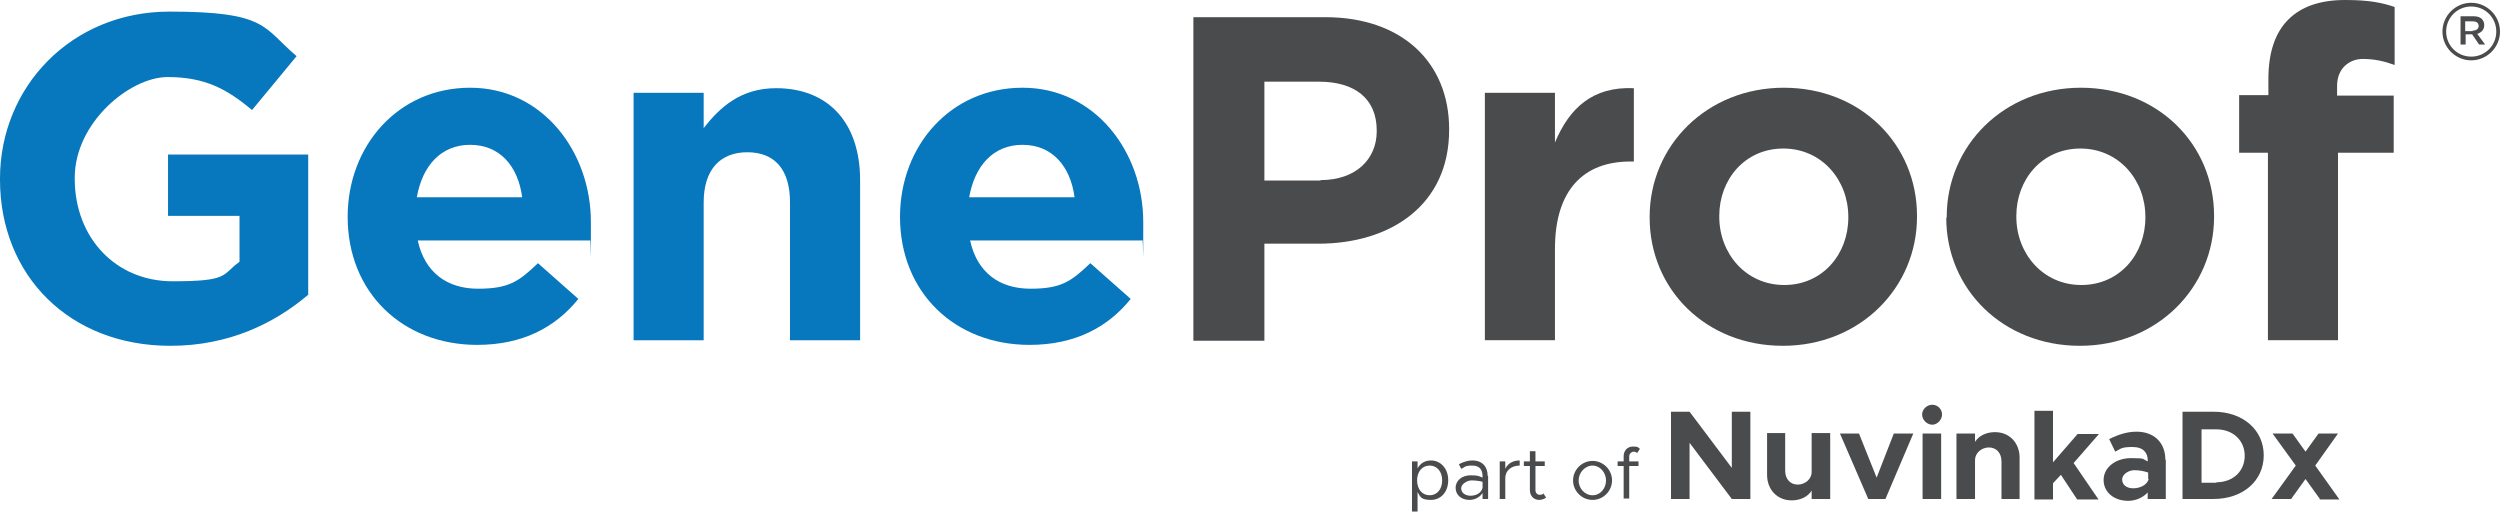 <?xml version="1.0" encoding="UTF-8"?>
<svg xmlns="http://www.w3.org/2000/svg" version="1.1" viewBox="0 0 538.6 110.2">
  <defs>
    <style>
      .cls-1 {
        fill: #4a4b4d;
      }

      .cls-2 {
        fill: #0777be;
      }
    </style>
  </defs>
  <!-- Generator: Adobe Illustrator 28.7.1, SVG Export Plug-In . SVG Version: 1.2.0 Build 142)  -->
  <g>
    <g id="Layer_1">
      <g>
        <g>
          <path class="cls-2" d="M0,38.7v-.2C0,18.7,15.4,2.5,36.5,2.5s20.1,3.4,27.4,9.6l-9.6,11.6c-5.4-4.5-10.1-7.1-18.2-7.1s-20,9.8-20,21.7v.2c0,12.7,8.8,22.1,21.1,22.1s10.5-1.4,14.4-4.2v-9.9h-15.4v-13.2h30.2v30.2c-7.2,6.1-17,11-29.7,11C14.9,74.5,0,59.3,0,38.7"/>
          <path class="cls-2" d="M74.9,46.9v-.2c0-15.2,10.8-27.8,26.4-27.8s26,13.8,26,28.9,0,2.6-.2,4h-37.1c1.5,6.9,6.3,10.4,13,10.4s8.8-1.6,12.9-5.5l8.7,7.7c-5,6.2-12.1,9.9-21.8,9.9-16,0-27.9-11.2-27.9-27.6M112.5,42.5c-.9-6.8-4.9-11.3-11.2-11.3s-10.3,4.5-11.5,11.3h22.8Z"/>
          <path class="cls-2" d="M136.5,20h15.1v7.6c3.5-4.5,8-8.6,15.6-8.6,11.4,0,18.1,7.6,18.1,19.8v34.5h-15.1v-29.7c0-7.2-3.4-10.8-9.2-10.8s-9.4,3.7-9.4,10.8v29.7h-15.1V20Z"/>
          <path class="cls-2" d="M193.9,46.9v-.2c0-15.2,10.8-27.8,26.4-27.8s26,13.8,26,28.9,0,2.6-.2,4h-37.1c1.5,6.9,6.3,10.4,13,10.4s8.8-1.6,12.9-5.5l8.7,7.7c-5,6.2-12.1,9.9-21.8,9.9-16,0-27.9-11.2-27.9-27.6M231.5,42.5c-.9-6.8-4.9-11.3-11.2-11.3s-10.3,4.5-11.5,11.3h22.8Z"/>
          <path class="cls-1" d="M257,3.7h28.5c16.6,0,26.7,9.8,26.7,24.1v.2c0,16.1-12.5,24.5-28.2,24.5h-11.6v20.9h-15.3V3.7ZM284.5,38.8c7.7,0,12.1-4.6,12.1-10.5v-.2c0-6.9-4.8-10.5-12.4-10.5h-11.8v21.3h12.1Z"/>
          <path class="cls-1" d="M319.9,20h15.1v10.7c3.1-7.4,8.1-12.1,17-11.7v15.8h-.8c-10,0-16.2,6.1-16.2,18.8v19.7h-15.1V20Z"/>
          <path class="cls-1" d="M355.4,46.9v-.2c0-15.3,12.3-27.8,28.9-27.8s28.7,12.2,28.7,27.6v.2c0,15.3-12.3,27.8-28.9,27.8s-28.7-12.2-28.7-27.6M398.2,46.9v-.2c0-7.9-5.7-14.7-14-14.7s-13.8,6.7-13.8,14.5v.2c0,7.9,5.7,14.7,14,14.7s13.8-6.7,13.8-14.5"/>
          <path class="cls-1" d="M419.4,46.9v-.2c0-15.3,12.3-27.8,28.9-27.8s28.7,12.2,28.7,27.6v.2c0,15.3-12.3,27.8-28.9,27.8s-28.8-12.2-28.8-27.6M462.2,46.9v-.2c0-7.9-5.7-14.7-14-14.7s-13.8,6.7-13.8,14.5v.2c0,7.9,5.7,14.7,14,14.7s13.8-6.7,13.8-14.5"/>
          <path class="cls-1" d="M488.7,32.9h-6.3v-12.4h6.3v-3.4c0-5.9,1.5-10.1,4.3-12.9,2.8-2.8,6.9-4.2,12.2-4.2s8,.6,10.7,1.5v12.5c-2.2-.8-4.3-1.3-6.9-1.3s-5.5,1.8-5.5,5.8v2.1h12.2v12.3h-12v40.4h-15.1v-40.4Z"/>
          <path class="cls-1" d="M530.1,3.5h2.8c.8,0,1.4.2,1.8.6.3.3.5.8.5,1.3h0c0,1-.6,1.6-1.5,1.9l1.7,2.3h-1.3l-1.5-2.2h-1.4v2.2h-1.1V3.5ZM532.7,6.6c.8,0,1.3-.4,1.3-1h0c0-.7-.5-1-1.3-1h-1.6v2.1h1.6Z"/>
          <path class="cls-1" d="M532.4,1.4c3,0,5.4,2.4,5.4,5.4s-2.4,5.4-5.4,5.4-5.4-2.4-5.4-5.4,2.4-5.4,5.4-5.4M532.4.6c-3.4,0-6.2,2.8-6.2,6.2s2.8,6.2,6.2,6.2,6.2-2.8,6.2-6.2-2.8-6.2-6.2-6.2"/>
        </g>
        <g>
          <path class="cls-1" d="M312,103.5c0,2.5-1.6,4.2-3.7,4.2s-2.3-.6-2.9-1.7v4.2h-1.2v-10.8h1.2v1.5c.6-1.1,1.6-1.7,2.9-1.7,2.1,0,3.7,1.8,3.7,4.2ZM310.7,103.5c0-1.9-1.1-3.2-2.7-3.2s-2.7,1.3-2.7,3.2,1.1,3.2,2.7,3.2,2.7-1.3,2.7-3.2Z"/>
          <path class="cls-1" d="M320.6,102.6v4.9h-1.2v-1.3c-.6,1-1.8,1.5-2.8,1.5-1.7,0-3-1-3-2.6s1.4-2.7,3.2-2.7,1.8.2,2.6.5v-.3c0-1.1-.4-2.3-2.2-2.3s-1.6.4-2.4.7l-.5-1c1.2-.6,2.1-.8,2.9-.8,2.2,0,3.3,1.4,3.3,3.3ZM319.4,105v-1.2c-.7-.2-1.6-.3-2.4-.3s-2.2.7-2.2,1.7.9,1.6,2,1.6,2.3-.5,2.6-1.7Z"/>
          <path class="cls-1" d="M327.4,99.3v1c-1.8,0-3.1,1.1-3.1,2.7v4.5h-1.2v-8.1h1.2v1.6c.5-1.1,1.6-1.8,3.1-1.8Z"/>
          <path class="cls-1" d="M333.1,107.2c-.4.3-1,.5-1.5.5-1.2,0-2-.9-2-2.1v-5.2h-1.3v-1h1.3v-2.2h1.2v2.2h2v1h-2v5.2c0,.6.4,1,.9,1s.7-.1.8-.3l.6.9Z"/>
          <path class="cls-1" d="M338.9,103.5c0-2.3,1.9-4.2,4.2-4.2s4.2,1.9,4.2,4.2-1.9,4.2-4.2,4.2-4.2-1.9-4.2-4.2ZM346,103.5c0-1.7-1.3-3.2-2.9-3.2s-3,1.5-3,3.2,1.3,3.2,3,3.2,2.9-1.5,2.9-3.2Z"/>
          <path class="cls-1" d="M351,99.4h2v1h-2v7h-1.2v-7h-1.3v-1h1.3v-1.1c0-1.2.8-2.1,2-2.1s1.1.2,1.5.5l-.6.9c-.2-.2-.5-.3-.8-.3s-.9.4-.9,1v1.1Z"/>
          <path class="cls-1" d="M360,88.7h4l9.1,12.1v-12.1h4v18.8h-4l-9.1-12.1v12.1h-4v-18.8Z"/>
          <path class="cls-1" d="M394.3,93.4v14.1h-4v-1.8c-.8,1.3-2.4,2.1-4.3,2.1-3.1,0-5.3-2.3-5.3-5.5v-9h3.9v8.1c0,1.8,1.1,3,2.7,3s3-1.2,3-2.7h0c0,0,0-8.4,0-8.4h4Z"/>
          <path class="cls-1" d="M396.3,93.4h4.2l3.8,9.5,3.7-9.5h4.2l-6,14.1h-3.7l-6.1-14.1Z"/>
          <path class="cls-1" d="M414.1,89.3c0-1.1,1-2.1,2.2-2.1s2.1,1,2.1,2.1-1,2.2-2.1,2.2-2.2-1-2.2-2.2ZM414.2,93.4h4v14.1h-4v-14.1Z"/>
          <path class="cls-1" d="M435.1,98.5v9h-3.9v-8.1c0-1.8-1.1-3-2.7-3s-3,1.2-3,2.7h0c0,0,0,8.4,0,8.4h-4v-14.1h4v1.8c.8-1.3,2.4-2.1,4.3-2.1,3.1,0,5.3,2.3,5.3,5.5Z"/>
          <path class="cls-1" d="M446.7,99.7l5.4,7.9h-4.6l-3.5-5.3-1.7,1.8v3.5h-4v-19.1h4v11.1l5.3-6.1h4.6l-5.5,6.3Z"/>
          <path class="cls-1" d="M466.6,99.1v8.4h-3.9v-1.4c-1,1.1-2.6,1.8-4.2,1.8-3,0-5.3-1.8-5.3-4.5s2.6-4.7,5.9-4.7,2.4.2,3.6.7v-.3c0-1.5-.9-2.8-3.3-2.8s-2.5.4-3.7,1l-1.3-2.7c2-1,3.9-1.6,5.9-1.6,3.7,0,6.2,2.3,6.2,6ZM462.8,103.1v-1.3c-.9-.3-1.9-.5-3-.5s-2.6.8-2.6,2,1,1.9,2.4,1.9,3-.7,3.3-2Z"/>
          <path class="cls-1" d="M470.2,88.7h6.7c6.3,0,10.8,3.9,10.8,9.4s-4.5,9.4-10.8,9.4h-6.7v-18.8ZM477.5,103.9c3.6,0,6.1-2.4,6.1-5.7s-2.5-5.7-6.1-5.7h-3.2v11.5h3.2Z"/>
          <path class="cls-1" d="M499.8,107.5l-3.1-4.3-3.1,4.3h-4.2l5.2-7.2-5-6.9h4.3l2.8,3.9,2.8-3.9h4.2l-4.9,6.9,5.2,7.3h-4.3Z"/>
        </g>
      </g>
    </g>
  </g>
</svg>